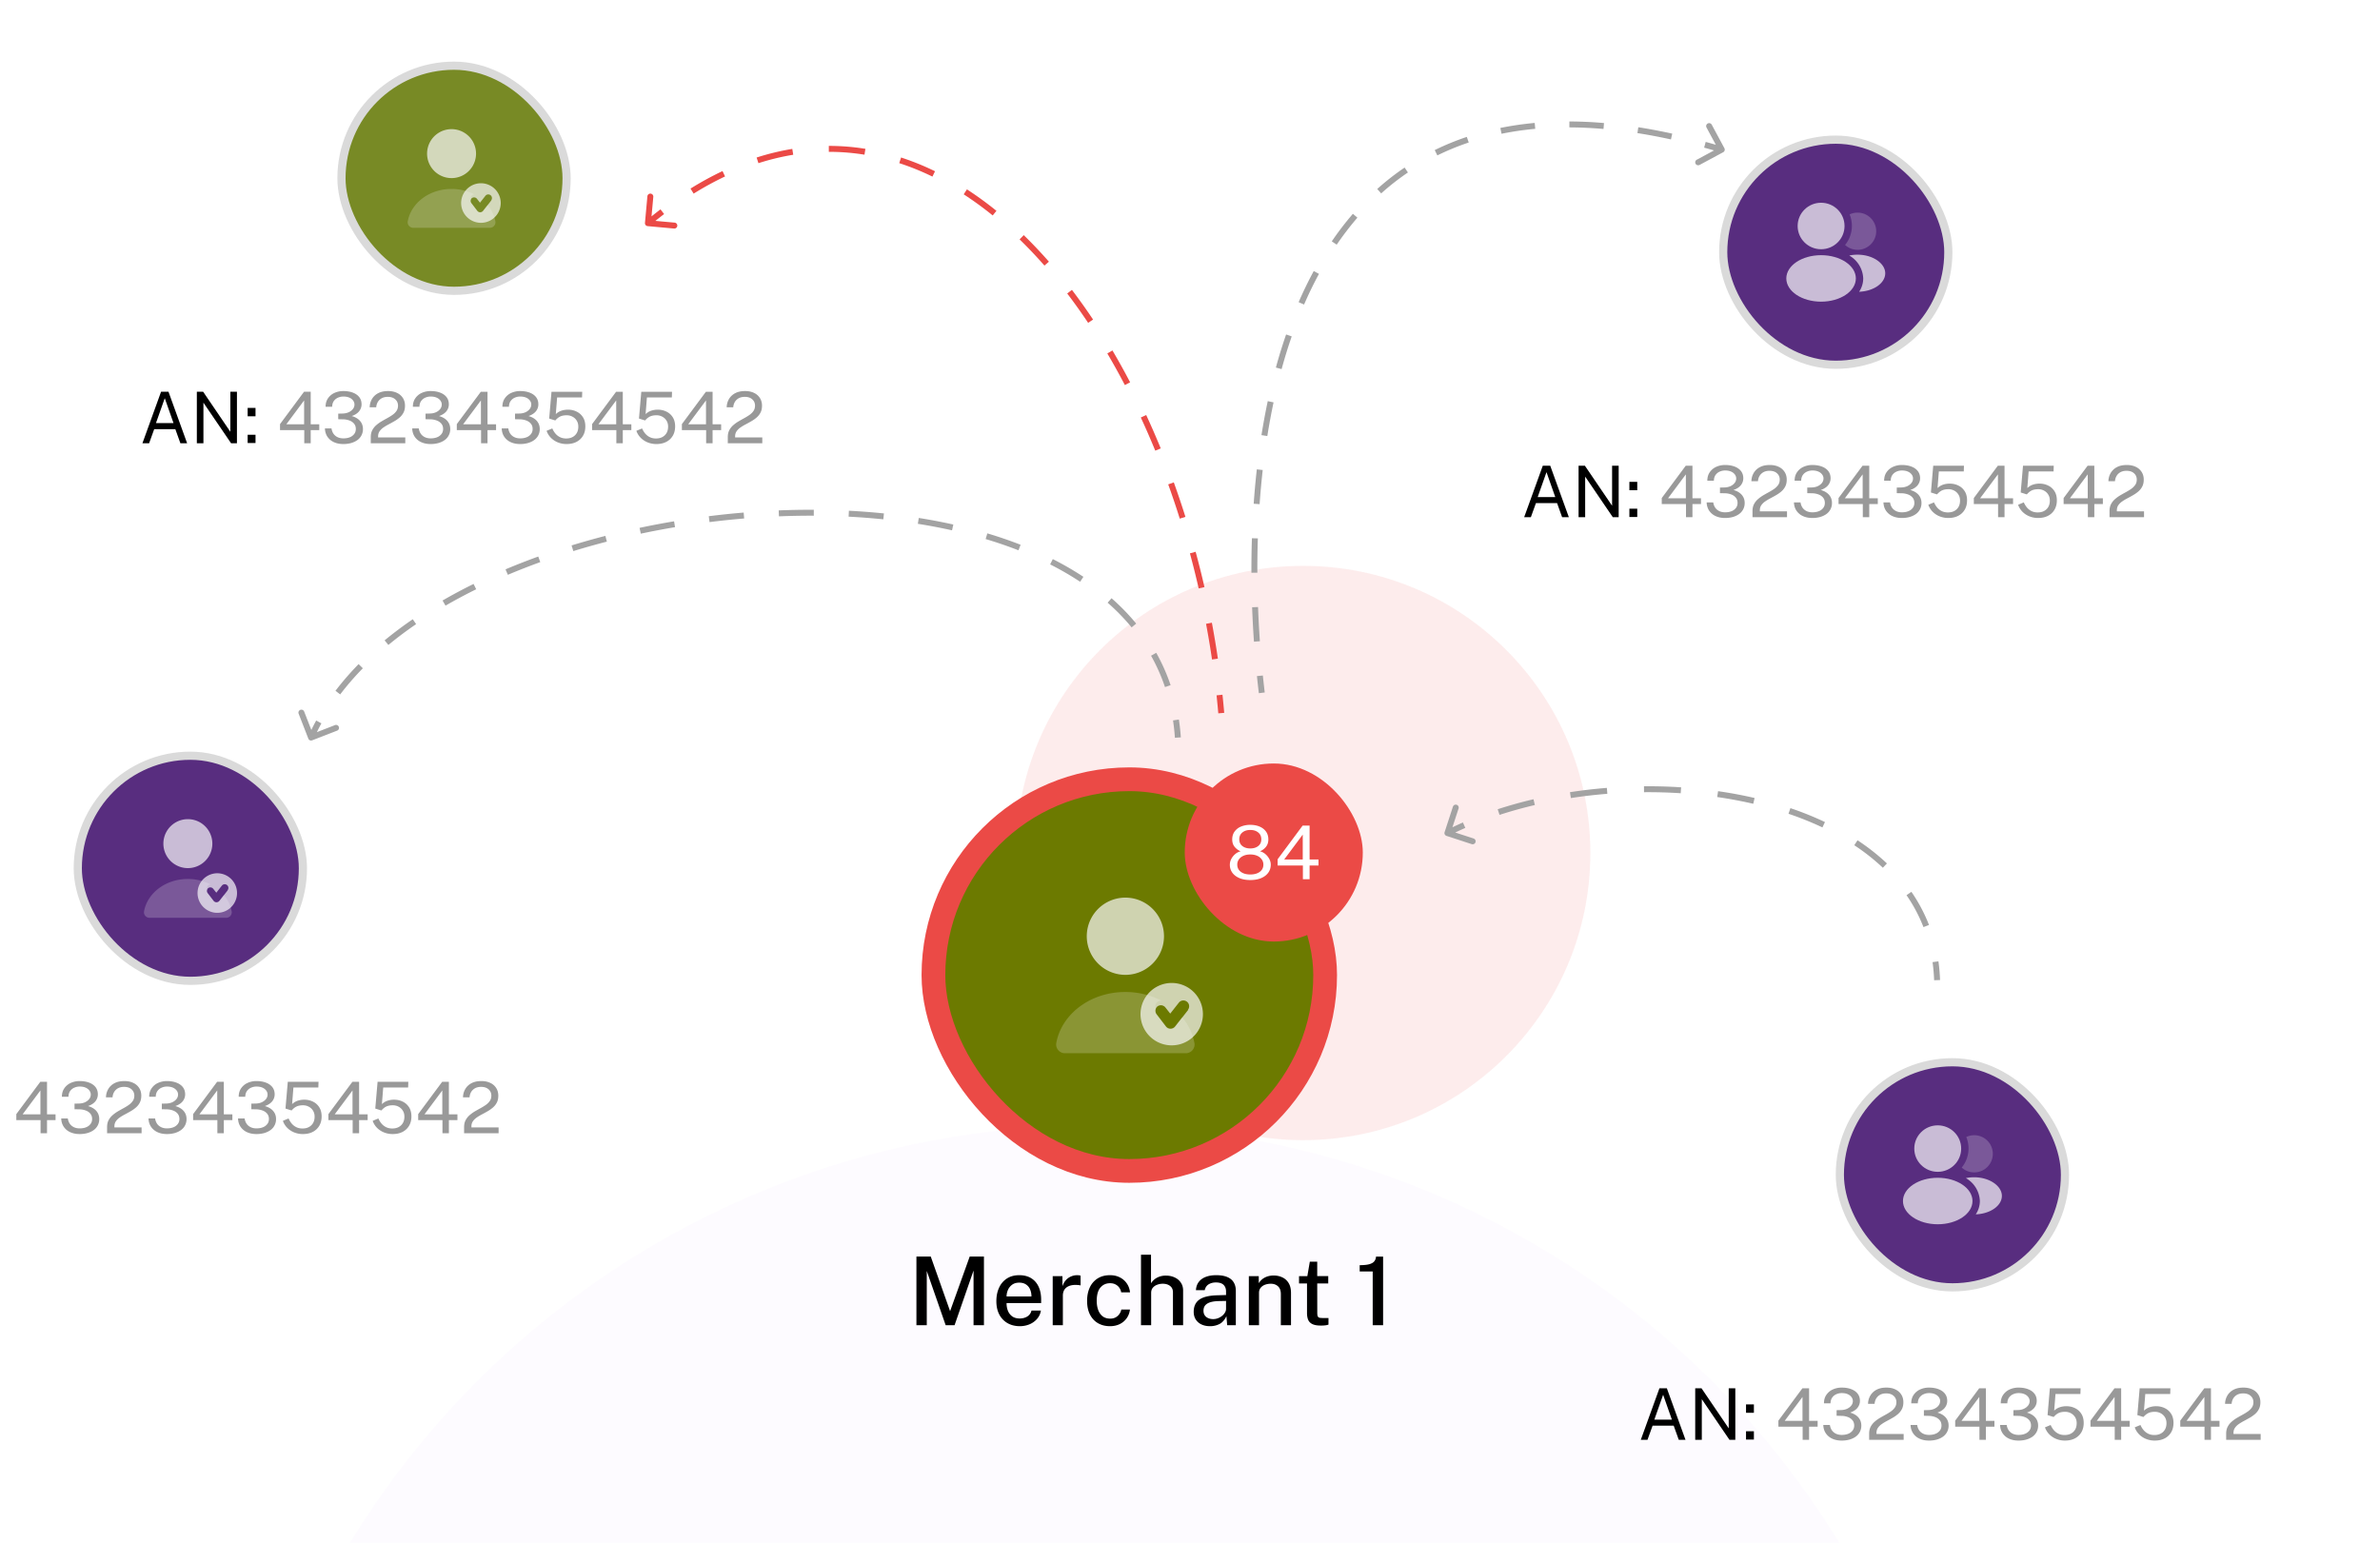 <svg xmlns="http://www.w3.org/2000/svg" width="401" height="260" fill="none" viewBox="0 0 401 260"><g clip-path="url(#clip0_5776_54900)"><g filter="url(#filter0_f_5776_54900)" opacity=".5"><circle cx="219.568" cy="143.74" r="48.388" fill="#EB4A47" fill-opacity=".2"/></g><g filter="url(#filter1_f_5776_54900)" opacity=".5"><circle cx="184.428" cy="336.684" r="147.055" fill="#AE50FF" fill-opacity=".05"/></g><rect width="66" height="66" x="157.271" y="131.312" fill="#6C7A00" rx="33"/><rect width="66" height="66" x="157.271" y="131.312" stroke="#EB4A46" stroke-width="4" rx="33"/><path fill="#FAFAFB" d="M189.612 164.27a6.506 6.506 0 1 0 0-13.012 6.506 6.506 0 0 0 0 13.012ZM197.42 165.637a5.255 5.255 0 0 0-5.151 6.307 5.255 5.255 0 0 0 7.209 3.788 5.26 5.26 0 0 0 3.199-4.904 5.257 5.257 0 0 0-5.257-5.191Zm2.786 4.521-2.221 2.839a1.012 1.012 0 0 1-.34.269 1.012 1.012 0 0 1-.422.099.985.985 0 0 1-.776-.381l-1.59-2.09a.971.971 0 0 1 .171-1.314.97.97 0 0 1 1.314.171l.828 1.051 1.446-1.84a.966.966 0 0 1 1.027-.341.975.975 0 0 1 .511 1.537h.052Z" opacity=".7"/><g opacity=".3"><path fill="#FAFAFB" d="M201.268 175.861a9.447 9.447 0 0 0-2.09-4.442l-1.196 1.524a.99.99 0 0 1-1.194.269.978.978 0 0 1-.343-.282l-1.591-2.024a.95.95 0 0 1-.118-.959.952.952 0 0 1 .109-.937.943.943 0 0 1 .863-.378 13.147 13.147 0 0 0-6.098-1.472c-5.901-.013-10.817 3.746-11.658 8.701a1.492 1.492 0 0 0 .416 1.172 1.48 1.48 0 0 0 1.161.445h20.175a1.483 1.483 0 0 0 1.485-.989c.072-.201.098-.415.079-.628Z" opacity=".7"/></g><rect width="30" height="30" x="199.614" y="128.656" fill="#EB4A46" rx="15"/><path fill="#fff" d="M210.658 148.294c-.692 0-1.296-.106-1.812-.319-.517-.217-.919-.519-1.207-.906a2.25 2.25 0 0 1-.425-1.363c0-.35.088-.685.263-1.006a2.78 2.78 0 0 1 .687-.819c.279-.225.571-.366.875-.425a2.617 2.617 0 0 1-1.025-.762c-.266-.334-.4-.746-.4-1.238 0-.525.134-.971.4-1.337a2.504 2.504 0 0 1 1.088-.838 4.04 4.04 0 0 1 1.556-.287c.579 0 1.098.096 1.556.287.459.192.821.471 1.088.838.266.366.4.812.4 1.337 0 .492-.134.904-.4 1.238a2.507 2.507 0 0 1-1.019.762c.304.059.594.2.869.425.279.225.508.498.687.819.179.321.269.656.269 1.006 0 .521-.144.975-.431 1.363-.284.387-.684.689-1.2.906-.517.213-1.123.319-1.819.319Zm0-.938c.671 0 1.206-.15 1.606-.45.4-.304.6-.706.6-1.206a1.48 1.48 0 0 0-.275-.881 1.772 1.772 0 0 0-.762-.607c-.329-.15-.719-.225-1.169-.225-.446 0-.833.075-1.162.225-.325.146-.58.348-.763.607a1.51 1.51 0 0 0-.269.881c0 .5.198.902.594 1.206.4.3.933.45 1.6.45Zm0-4.387c.55 0 .996-.136 1.338-.407.345-.27.518-.647.518-1.131 0-.487-.173-.871-.518-1.15-.346-.283-.792-.425-1.338-.425s-.992.142-1.337.425c-.346.284-.519.667-.519 1.15 0 .484.173.861.519 1.131.345.271.791.407 1.337.407Zm8.863 5.187v-2.306h-4.257v-1.056l4.213-5.675h1.175v5.712h1.5v1.019h-1.5v2.306h-1.131Zm-3.15-3.325h3.125v-4.194l-3.125 4.194Z"/><path fill="#000" d="M154.406 223.312v-11.568h2.416l3.256 9.2 3.304-9.2h2.4v11.568h-1.752v-9.216l-3.2 9.216h-1.496l-3.184-9.144v9.144h-1.744Zm17.437.161c-.784 0-1.475-.168-2.072-.505a3.567 3.567 0 0 1-1.4-1.456c-.331-.629-.496-1.378-.496-2.248 0-.858.152-1.616.456-2.272a3.593 3.593 0 0 1 1.32-1.552c.576-.373 1.269-.56 2.08-.56.794 0 1.466.171 2.016.512.549.342.965.822 1.248 1.44.282.614.424 1.339.424 2.176v.568h-5.824c-.006.496.074.942.24 1.336.165.39.41.699.736.928.33.224.741.336 1.232.336.496 0 .922-.112 1.28-.336.362-.224.6-.557.712-1h1.584a2.789 2.789 0 0 1-.68 1.44 3.463 3.463 0 0 1-1.288.896 4.233 4.233 0 0 1-1.568.297Zm-2.248-5.009h4.192c0-.432-.075-.824-.224-1.176a1.823 1.823 0 0 0-.688-.84c-.304-.208-.688-.312-1.152-.312-.475 0-.87.115-1.184.344a2.17 2.17 0 0 0-.712.88 2.752 2.752 0 0 0-.232 1.104Zm7.773 4.848v-8.272h1.64v1.696c.139-.405.331-.744.576-1.016.251-.277.541-.485.872-.624.331-.144.68-.216 1.048-.216.112 0 .219.008.32.025.101.01.181.031.24.063v1.648a.857.857 0 0 0-.272-.064l-.28-.024a3.531 3.531 0 0 0-.992.056 2.17 2.17 0 0 0-.776.32c-.213.15-.379.344-.496.584a1.99 1.99 0 0 0-.168.848v4.976h-1.712Zm9.65.161c-.747 0-1.411-.163-1.992-.489-.581-.33-1.037-.813-1.368-1.448-.331-.64-.496-1.416-.496-2.328 0-.858.152-1.613.456-2.264a3.555 3.555 0 0 1 1.328-1.52c.576-.362 1.267-.544 2.072-.544.624 0 1.176.123 1.656.368.48.24.869.576 1.168 1.008.304.432.488.936.552 1.512h-1.488a1.848 1.848 0 0 0-.304-.76 1.747 1.747 0 0 0-.632-.56c-.261-.144-.573-.216-.936-.216-.667 0-1.208.243-1.624.728-.416.486-.624 1.23-.624 2.232 0 .918.195 1.648.584 2.192.389.544.952.816 1.688.816.363 0 .675-.074.936-.224.261-.149.469-.341.624-.576.16-.234.261-.477.304-.728h1.456a3.06 3.06 0 0 1-1.72 2.448c-.48.235-1.027.353-1.64.353Zm5.225-.161v-11.888h1.688v4.824a2.76 2.76 0 0 1 .536-.624c.229-.197.507-.357.832-.48a3.182 3.182 0 0 1 1.152-.192c.539 0 1.024.102 1.456.304.437.198.784.486 1.04.864.261.374.392.819.392 1.336v5.856h-1.712v-5.544c0-.464-.16-.821-.48-1.072-.32-.25-.731-.376-1.232-.376a2.65 2.65 0 0 0-.96.176 1.678 1.678 0 0 0-.728.512c-.181.224-.272.507-.272.848v5.456h-1.712Zm11.626.161c-.534 0-1.008-.096-1.424-.289a2.262 2.262 0 0 1-.968-.832c-.235-.362-.352-.8-.352-1.312 0-.917.322-1.602.968-2.056.65-.453 1.69-.693 3.12-.72l1.36-.04v-.6c0-.474-.142-.848-.424-1.12-.283-.272-.72-.405-1.312-.4-.438 0-.83.102-1.176.304-.347.203-.574.536-.68 1h-1.48c.032-.549.189-1.01.472-1.384.288-.378.682-.664 1.184-.856.501-.192 1.088-.288 1.76-.288.757 0 1.378.104 1.864.312.485.203.845.502 1.08.896.24.395.36.875.36 1.44v5.784h-1.456l-.128-1.52c-.31.635-.702 1.075-1.176 1.32a3.468 3.468 0 0 1-1.592.361Zm.536-1.193c.261 0 .52-.045.776-.136.256-.096.488-.224.696-.384.208-.165.373-.349.496-.552.128-.202.194-.41.2-.624v-1.368l-1.12.024c-.571.006-1.056.064-1.456.176-.395.112-.699.286-.912.52-.208.235-.312.547-.312.936 0 .443.152.79.456 1.04.309.246.701.368 1.176.368Zm6.01 1.032v-8.272h1.672v1.192c.133-.224.312-.434.536-.632.229-.197.509-.357.84-.48a3.39 3.39 0 0 1 1.16-.184c.517 0 .995.104 1.432.312.443.203.797.523 1.064.96.267.432.4.992.4 1.68v5.424h-1.712v-5.24c0-.592-.16-1.032-.48-1.32-.315-.288-.723-.432-1.224-.432-.336 0-.656.056-.96.168a1.675 1.675 0 0 0-.736.512c-.187.224-.28.507-.28.848v5.464h-1.712Zm12.129.057c-.613 0-1.088-.083-1.424-.249-.336-.165-.571-.402-.704-.712-.133-.314-.2-.693-.2-1.136v-5h-1.344v-1.232h1.4l.416-2.432h1.248v2.424h1.856v1.24h-1.856l.008 4.936c0 .272.027.472.08.6a.434.434 0 0 0 .288.24c.139.032.325.048.56.048h.96v1.112a2.14 2.14 0 0 1-.472.113c-.208.032-.48.048-.816.048Zm8.74-.057v-9.056h-2.192v-1.064c.683 0 1.219-.053 1.608-.16.395-.112.678-.274.848-.488.176-.218.275-.485.296-.8h1.192v11.568h-1.752Z"/><rect width="37.931" height="37.931" x="290.339" y="23.533" fill="#582D7F" rx="18.965"/><rect width="37.931" height="37.931" x="290.339" y="23.533" stroke="#DADADA" stroke-width="1.379" rx="18.965"/><path fill="#FAFAFB" d="M306.83 41.997c2.181 0 3.95-1.753 3.95-3.916 0-2.163-1.769-3.917-3.95-3.917-2.182 0-3.95 1.754-3.95 3.917s1.768 3.916 3.95 3.916ZM306.83 50.833c3.235 0 5.858-1.753 5.858-3.916 0-2.163-2.623-3.917-5.858-3.917-3.236 0-5.859 1.754-5.859 3.917s2.623 3.916 5.859 3.916Z" opacity=".7"/><g opacity=".3"><path fill="#FAFAFB" d="M312.963 35.828c-.458 0-.911.103-1.325.3a5.077 5.077 0 0 1-.767 5.15 3.131 3.131 0 0 0 4.173.042 3.126 3.126 0 0 0 .514-4.14 3.136 3.136 0 0 0-2.595-1.352Z" opacity=".7"/></g><path fill="#FAFAFB" d="M312.963 42.914a6.84 6.84 0 0 0-1.391.142 4.655 4.655 0 0 1 2.358 3.858 4.064 4.064 0 0 1-.692 2.25c2.45-.092 4.4-1.45 4.4-3.117 0-1.666-2.091-3.133-4.675-3.133Z" opacity=".7"/><path fill="#000" d="m256.803 87.152 3.138-8.676h1.254l3.138 8.676h-1.134l-.852-2.376h-3.558l-.858 2.376h-1.128Zm2.28-3.396h2.958l-1.476-4.194-1.482 4.194Zm6.887 3.396v-8.676h1.062l4.584 6.744v-6.744h1.11v8.676h-.99l-4.656-6.84v6.84h-1.11Zm8.561-4.548v-1.41h1.326v1.41h-1.326Zm0 4.512v-1.398h1.326v1.398h-1.326Z"/><path fill="#000" fill-opacity=".4" d="M284.07 87.152v-2.214h-4.086v-1.014l4.044-5.448h1.128v5.484h1.44v.978h-1.44v2.214h-1.086Zm-3.024-3.192h3v-4.026l-3 4.026Zm9.569 3.324c-.596-.004-1.122-.114-1.578-.33a2.607 2.607 0 0 1-1.068-.906c-.26-.392-.4-.856-.42-1.392h1.11c.084.54.304.954.66 1.242.356.288.802.432 1.338.432.424 0 .794-.066 1.11-.198a1.72 1.72 0 0 0 .732-.558c.172-.236.258-.512.258-.828 0-.348-.096-.642-.288-.882a1.774 1.774 0 0 0-.786-.546 3.15 3.15 0 0 0-1.11-.198l-.78-.018v-.942l.744-.018c.38-.008.72-.08 1.02-.216.3-.14.536-.322.708-.546a1.2 1.2 0 0 0 .264-.75c0-.24-.074-.462-.222-.666a1.518 1.518 0 0 0-.642-.498c-.276-.124-.612-.186-1.008-.186-.312 0-.61.062-.894.186a1.65 1.65 0 0 0-.702.558c-.184.252-.282.578-.294.978h-1.104c0-.56.136-1.036.408-1.428a2.616 2.616 0 0 1 1.086-.906 3.586 3.586 0 0 1 1.506-.312c.6 0 1.13.088 1.59.264.46.172.82.424 1.08.756.26.332.39.738.39 1.218 0 .428-.136.816-.408 1.164-.272.344-.688.614-1.248.81.38.104.712.256.996.456.284.2.504.446.66.738.156.288.234.62.234.996a2.24 2.24 0 0 1-.948 1.866c-.3.216-.654.382-1.062.498a4.864 4.864 0 0 1-1.332.162Zm4.66-.132V86.12c0-.444.082-.828.246-1.152.168-.324.388-.606.66-.846.276-.244.576-.462.9-.654.328-.192.654-.376.978-.552.328-.18.628-.366.9-.558.272-.196.49-.416.654-.66.168-.248.252-.54.252-.876 0-.44-.156-.798-.468-1.074-.308-.276-.726-.414-1.254-.414-.568 0-1.024.16-1.368.48-.344.32-.538.746-.582 1.278h-1.104c.012-.5.136-.956.372-1.368a2.572 2.572 0 0 1 1.038-.996c.456-.248 1.018-.372 1.686-.372.58 0 1.084.104 1.512.312a2.3 2.3 0 0 1 .99.864c.236.368.354.798.354 1.29 0 .448-.082.832-.246 1.152-.164.32-.382.598-.654.834-.268.232-.562.44-.882.624-.32.184-.642.362-.966.534-.324.168-.62.346-.888.534a2.455 2.455 0 0 0-.648.636c-.164.24-.246.526-.246.858v.174h4.578v.984h-5.814Zm10.047.132c-.596-.004-1.122-.114-1.578-.33a2.607 2.607 0 0 1-1.068-.906c-.26-.392-.4-.856-.42-1.392h1.11c.084.54.304.954.66 1.242.356.288.802.432 1.338.432.424 0 .794-.066 1.11-.198a1.72 1.72 0 0 0 .732-.558c.172-.236.258-.512.258-.828 0-.348-.096-.642-.288-.882a1.774 1.774 0 0 0-.786-.546 3.15 3.15 0 0 0-1.11-.198l-.78-.018v-.942l.744-.018c.38-.008.72-.08 1.02-.216.3-.14.536-.322.708-.546a1.2 1.2 0 0 0 .264-.75c0-.24-.074-.462-.222-.666a1.518 1.518 0 0 0-.642-.498c-.276-.124-.612-.186-1.008-.186-.312 0-.61.062-.894.186a1.65 1.65 0 0 0-.702.558c-.184.252-.282.578-.294.978h-1.104c0-.56.136-1.036.408-1.428a2.616 2.616 0 0 1 1.086-.906 3.586 3.586 0 0 1 1.506-.312c.6 0 1.13.088 1.59.264.46.172.82.424 1.08.756.26.332.39.738.39 1.218 0 .428-.136.816-.408 1.164-.272.344-.688.614-1.248.81.38.104.712.256.996.456.284.2.504.446.66.738.156.288.234.62.234.996a2.24 2.24 0 0 1-.948 1.866c-.3.216-.654.382-1.062.498a4.864 4.864 0 0 1-1.332.162Zm8.537-.132v-2.214h-4.086v-1.014l4.044-5.448h1.128v5.484h1.44v.978h-1.44v2.214h-1.086Zm-3.024-3.192h3v-4.026l-3 4.026Zm9.569 3.324c-.596-.004-1.122-.114-1.578-.33a2.607 2.607 0 0 1-1.068-.906c-.26-.392-.4-.856-.42-1.392h1.11c.084.54.304.954.66 1.242.356.288.802.432 1.338.432.424 0 .794-.066 1.11-.198a1.72 1.72 0 0 0 .732-.558c.172-.236.258-.512.258-.828 0-.348-.096-.642-.288-.882a1.774 1.774 0 0 0-.786-.546 3.15 3.15 0 0 0-1.11-.198l-.78-.018v-.942l.744-.018c.38-.008.72-.08 1.02-.216.3-.14.536-.322.708-.546a1.2 1.2 0 0 0 .264-.75c0-.24-.074-.462-.222-.666a1.518 1.518 0 0 0-.642-.498c-.276-.124-.612-.186-1.008-.186-.312 0-.61.062-.894.186a1.65 1.65 0 0 0-.702.558c-.184.252-.282.578-.294.978h-1.104c0-.56.136-1.036.408-1.428a2.616 2.616 0 0 1 1.086-.906 3.586 3.586 0 0 1 1.506-.312c.6 0 1.13.088 1.59.264.46.172.82.424 1.08.756.26.332.39.738.39 1.218 0 .428-.136.816-.408 1.164-.272.344-.688.614-1.248.81.38.104.712.256.996.456.284.2.504.446.66.738.156.288.234.62.234.996a2.24 2.24 0 0 1-.948 1.866c-.3.216-.654.382-1.062.498a4.864 4.864 0 0 1-1.332.162Zm7.87 0a3.866 3.866 0 0 1-1.488-.282 3.47 3.47 0 0 1-1.176-.786 3.14 3.14 0 0 1-.714-1.158l.96-.402c.144.328.324.62.54.876.22.256.48.456.78.6.3.144.64.216 1.02.216.616 0 1.11-.178 1.482-.534.376-.36.564-.848.564-1.464 0-.384-.088-.718-.264-1.002a1.832 1.832 0 0 0-.714-.672 2.036 2.036 0 0 0-.984-.24c-.236 0-.456.022-.66.066a1.88 1.88 0 0 0-.606.24c-.2.12-.41.302-.63.546a.138.138 0 0 1-.054.018.897.897 0 0 1-.06-.024l-.936-.294.39-4.512h5.178l-.03.96h-4.2l-.222 2.802c.288-.268.602-.458.942-.57a3.471 3.471 0 0 1 1.116-.174c.524 0 1.006.108 1.446.324.444.212.8.528 1.068.948.268.416.402.932.402 1.548 0 .6-.13 1.122-.39 1.566-.26.444-.626.79-1.098 1.038-.472.244-1.026.366-1.662.366Zm8.378-.132v-2.214h-4.086v-1.014l4.044-5.448h1.128v5.484h1.44v.978h-1.44v2.214h-1.086Zm-3.024-3.192h3v-4.026l-3 4.026Zm9.775 3.324a3.866 3.866 0 0 1-1.488-.282 3.47 3.47 0 0 1-1.176-.786 3.14 3.14 0 0 1-.714-1.158l.96-.402c.144.328.324.62.54.876.22.256.48.456.78.6.3.144.64.216 1.02.216.616 0 1.11-.178 1.482-.534.376-.36.564-.848.564-1.464 0-.384-.088-.718-.264-1.002a1.832 1.832 0 0 0-.714-.672 2.036 2.036 0 0 0-.984-.24c-.236 0-.456.022-.66.066a1.88 1.88 0 0 0-.606.24c-.2.12-.41.302-.63.546a.138.138 0 0 1-.054.018.897.897 0 0 1-.06-.024l-.936-.294.39-4.512h5.178l-.03.96h-4.2l-.222 2.802c.288-.268.602-.458.942-.57a3.471 3.471 0 0 1 1.116-.174c.524 0 1.006.108 1.446.324.444.212.8.528 1.068.948.268.416.402.932.402 1.548 0 .6-.13 1.122-.39 1.566-.26.444-.626.79-1.098 1.038-.472.244-1.026.366-1.662.366Zm8.378-.132v-2.214h-4.086v-1.014l4.044-5.448h1.128v5.484h1.44v.978h-1.44v2.214h-1.086Zm-3.024-3.192h3v-4.026l-3 4.026Zm6.671 3.192V86.12c0-.444.082-.828.246-1.152.168-.324.388-.606.66-.846.276-.244.576-.462.9-.654.328-.192.654-.376.978-.552.328-.18.628-.366.9-.558.272-.196.49-.416.654-.66.168-.248.252-.54.252-.876 0-.44-.156-.798-.468-1.074-.308-.276-.726-.414-1.254-.414-.568 0-1.024.16-1.368.48-.344.32-.538.746-.582 1.278h-1.104c.012-.5.136-.956.372-1.368a2.572 2.572 0 0 1 1.038-.996c.456-.248 1.018-.372 1.686-.372.58 0 1.084.104 1.512.312a2.3 2.3 0 0 1 .99.864c.236.368.354.798.354 1.29 0 .448-.082.832-.246 1.152-.164.32-.382.598-.654.834-.268.232-.562.44-.882.624-.32.184-.642.362-.966.534-.324.168-.62.346-.888.534a2.455 2.455 0 0 0-.648.636c-.164.24-.246.526-.246.858v.174h4.578v.984h-5.814Z"/><rect width="37.931" height="37.931" x="309.991" y="178.998" fill="#582D7F" rx="18.965"/><rect width="37.931" height="37.931" x="309.991" y="178.998" stroke="#DADADA" stroke-width="1.379" rx="18.965"/><path fill="#FAFAFB" d="M326.482 197.462c2.182 0 3.95-1.753 3.95-3.916 0-2.164-1.768-3.917-3.95-3.917-2.182 0-3.95 1.753-3.95 3.917 0 2.163 1.768 3.916 3.95 3.916ZM326.482 206.298c3.236 0 5.858-1.753 5.858-3.916 0-2.164-2.622-3.917-5.858-3.917-3.235 0-5.858 1.753-5.858 3.917 0 2.163 2.623 3.916 5.858 3.916Z" opacity=".7"/><g opacity=".3"><path fill="#FAFAFB" d="M332.615 191.293a3.1 3.1 0 0 0-1.325.3 5.069 5.069 0 0 1-.766 5.15 3.124 3.124 0 0 0 2.832.732 3.136 3.136 0 0 0 2.388-3.422 3.124 3.124 0 0 0-1.664-2.406 3.137 3.137 0 0 0-1.465-.354Z" opacity=".7"/></g><path fill="#FAFAFB" d="M332.616 198.379a6.85 6.85 0 0 0-1.392.142c.688.39 1.266.948 1.679 1.623.412.675.646 1.444.679 2.235a4.064 4.064 0 0 1-.691 2.25c2.45-.092 4.4-1.45 4.4-3.117 0-1.666-2.092-3.133-4.675-3.133Z" opacity=".7"/><path fill="#000" d="m276.455 242.617 3.138-8.676h1.254l3.138 8.676h-1.134l-.852-2.376h-3.558l-.858 2.376h-1.128Zm2.28-3.396h2.958l-1.476-4.194-1.482 4.194Zm6.888 3.396v-8.676h1.062l4.584 6.744v-6.744h1.11v8.676h-.99l-4.656-6.84v6.84h-1.11Zm8.56-4.548v-1.41h1.326v1.41h-1.326Zm0 4.512v-1.398h1.326v1.398h-1.326Z"/><path fill="#000" fill-opacity=".4" d="M303.722 242.617v-2.214h-4.086v-1.014l4.044-5.448h1.128v5.484h1.44v.978h-1.44v2.214h-1.086Zm-3.024-3.192h3v-4.026l-3 4.026Zm9.569 3.324c-.596-.004-1.122-.114-1.578-.33a2.607 2.607 0 0 1-1.068-.906c-.26-.392-.4-.856-.42-1.392h1.11c.084.54.304.954.66 1.242.356.288.802.432 1.338.432.424 0 .794-.066 1.11-.198a1.72 1.72 0 0 0 .732-.558c.172-.236.258-.512.258-.828 0-.348-.096-.642-.288-.882a1.774 1.774 0 0 0-.786-.546 3.15 3.15 0 0 0-1.11-.198l-.78-.018v-.942l.744-.018c.38-.008.72-.08 1.02-.216.3-.14.536-.322.708-.546a1.2 1.2 0 0 0 .264-.75c0-.24-.074-.462-.222-.666a1.518 1.518 0 0 0-.642-.498c-.276-.124-.612-.186-1.008-.186-.312 0-.61.062-.894.186a1.65 1.65 0 0 0-.702.558c-.184.252-.282.578-.294.978h-1.104c0-.56.136-1.036.408-1.428a2.616 2.616 0 0 1 1.086-.906 3.586 3.586 0 0 1 1.506-.312c.6 0 1.13.088 1.59.264.46.172.82.424 1.08.756.26.332.39.738.39 1.218 0 .428-.136.816-.408 1.164-.272.344-.688.614-1.248.81.38.104.712.256.996.456.284.2.504.446.66.738.156.288.234.62.234.996a2.24 2.24 0 0 1-.948 1.866c-.3.216-.654.382-1.062.498a4.864 4.864 0 0 1-1.332.162Zm4.661-.132v-1.032c0-.444.082-.828.246-1.152.168-.324.388-.606.66-.846.276-.244.576-.462.9-.654.328-.192.654-.376.978-.552.328-.18.628-.366.9-.558.272-.196.49-.416.654-.66.168-.248.252-.54.252-.876 0-.44-.156-.798-.468-1.074-.308-.276-.726-.414-1.254-.414-.568 0-1.024.16-1.368.48-.344.32-.538.746-.582 1.278h-1.104c.012-.5.136-.956.372-1.368a2.572 2.572 0 0 1 1.038-.996c.456-.248 1.018-.372 1.686-.372.58 0 1.084.104 1.512.312a2.3 2.3 0 0 1 .99.864c.236.368.354.798.354 1.29 0 .448-.082.832-.246 1.152-.164.32-.382.598-.654.834-.268.232-.562.44-.882.624-.32.184-.642.362-.966.534-.324.168-.62.346-.888.534a2.455 2.455 0 0 0-.648.636c-.164.24-.246.526-.246.858v.174h4.578v.984h-5.814Zm10.046.132c-.596-.004-1.122-.114-1.578-.33a2.607 2.607 0 0 1-1.068-.906c-.26-.392-.4-.856-.42-1.392h1.11c.084.54.304.954.66 1.242.356.288.802.432 1.338.432.424 0 .794-.066 1.11-.198a1.72 1.72 0 0 0 .732-.558c.172-.236.258-.512.258-.828 0-.348-.096-.642-.288-.882a1.774 1.774 0 0 0-.786-.546 3.15 3.15 0 0 0-1.11-.198l-.78-.018v-.942l.744-.018c.38-.008.72-.08 1.02-.216.3-.14.536-.322.708-.546a1.2 1.2 0 0 0 .264-.75c0-.24-.074-.462-.222-.666a1.518 1.518 0 0 0-.642-.498c-.276-.124-.612-.186-1.008-.186-.312 0-.61.062-.894.186a1.65 1.65 0 0 0-.702.558c-.184.252-.282.578-.294.978h-1.104c0-.56.136-1.036.408-1.428a2.616 2.616 0 0 1 1.086-.906 3.586 3.586 0 0 1 1.506-.312c.6 0 1.13.088 1.59.264.46.172.82.424 1.08.756.26.332.39.738.39 1.218 0 .428-.136.816-.408 1.164-.272.344-.688.614-1.248.81.38.104.712.256.996.456.284.2.504.446.66.738.156.288.234.62.234.996a2.24 2.24 0 0 1-.948 1.866c-.3.216-.654.382-1.062.498a4.864 4.864 0 0 1-1.332.162Zm8.537-.132v-2.214h-4.086v-1.014l4.044-5.448h1.128v5.484h1.44v.978h-1.44v2.214h-1.086Zm-3.024-3.192h3v-4.026l-3 4.026Zm9.569 3.324c-.596-.004-1.122-.114-1.578-.33a2.607 2.607 0 0 1-1.068-.906c-.26-.392-.4-.856-.42-1.392h1.11c.084.54.304.954.66 1.242.356.288.802.432 1.338.432.424 0 .794-.066 1.11-.198a1.72 1.72 0 0 0 .732-.558c.172-.236.258-.512.258-.828 0-.348-.096-.642-.288-.882a1.774 1.774 0 0 0-.786-.546 3.15 3.15 0 0 0-1.11-.198l-.78-.018v-.942l.744-.018c.38-.008.72-.08 1.02-.216.3-.14.536-.322.708-.546a1.2 1.2 0 0 0 .264-.75c0-.24-.074-.462-.222-.666a1.518 1.518 0 0 0-.642-.498c-.276-.124-.612-.186-1.008-.186-.312 0-.61.062-.894.186a1.65 1.65 0 0 0-.702.558c-.184.252-.282.578-.294.978h-1.104c0-.56.136-1.036.408-1.428a2.616 2.616 0 0 1 1.086-.906 3.586 3.586 0 0 1 1.506-.312c.6 0 1.13.088 1.59.264.46.172.82.424 1.08.756.26.332.39.738.39 1.218 0 .428-.136.816-.408 1.164-.272.344-.688.614-1.248.81.38.104.712.256.996.456.284.2.504.446.66.738.156.288.234.62.234.996a2.24 2.24 0 0 1-.948 1.866c-.3.216-.654.382-1.062.498a4.864 4.864 0 0 1-1.332.162Zm7.871 0a3.866 3.866 0 0 1-1.488-.282 3.47 3.47 0 0 1-1.176-.786 3.14 3.14 0 0 1-.714-1.158l.96-.402c.144.328.324.62.54.876.22.256.48.456.78.6.3.144.64.216 1.02.216.616 0 1.11-.178 1.482-.534.376-.36.564-.848.564-1.464 0-.384-.088-.718-.264-1.002a1.832 1.832 0 0 0-.714-.672 2.036 2.036 0 0 0-.984-.24c-.236 0-.456.022-.66.066a1.88 1.88 0 0 0-.606.24c-.2.12-.41.302-.63.546a.138.138 0 0 1-.054.018.897.897 0 0 1-.06-.024l-.936-.294.39-4.512h5.178l-.03.96h-4.2l-.222 2.802c.288-.268.602-.458.942-.57a3.471 3.471 0 0 1 1.116-.174c.524 0 1.006.108 1.446.324.444.212.8.528 1.068.948.268.416.402.932.402 1.548 0 .6-.13 1.122-.39 1.566-.26.444-.626.79-1.098 1.038-.472.244-1.026.366-1.662.366Zm8.377-.132v-2.214h-4.086v-1.014l4.044-5.448h1.128v5.484h1.44v.978h-1.44v2.214h-1.086Zm-3.024-3.192h3v-4.026l-3 4.026Zm9.776 3.324a3.866 3.866 0 0 1-1.488-.282 3.47 3.47 0 0 1-1.176-.786 3.14 3.14 0 0 1-.714-1.158l.96-.402c.144.328.324.62.54.876.22.256.48.456.78.6.3.144.64.216 1.02.216.616 0 1.11-.178 1.482-.534.376-.36.564-.848.564-1.464 0-.384-.088-.718-.264-1.002a1.832 1.832 0 0 0-.714-.672 2.036 2.036 0 0 0-.984-.24c-.236 0-.456.022-.66.066a1.88 1.88 0 0 0-.606.24c-.2.12-.41.302-.63.546a.138.138 0 0 1-.054.018.897.897 0 0 1-.06-.024l-.936-.294.39-4.512h5.178l-.03.96h-4.2l-.222 2.802c.288-.268.602-.458.942-.57a3.471 3.471 0 0 1 1.116-.174c.524 0 1.006.108 1.446.324.444.212.8.528 1.068.948.268.416.402.932.402 1.548 0 .6-.13 1.122-.39 1.566-.26.444-.626.79-1.098 1.038-.472.244-1.026.366-1.662.366Zm8.377-.132v-2.214h-4.086v-1.014l4.044-5.448h1.128v5.484h1.44v.978h-1.44v2.214h-1.086Zm-3.024-3.192h3v-4.026l-3 4.026Zm6.671 3.192v-1.032c0-.444.082-.828.246-1.152.168-.324.388-.606.66-.846.276-.244.576-.462.9-.654.328-.192.654-.376.978-.552.328-.18.628-.366.9-.558.272-.196.49-.416.654-.66.168-.248.252-.54.252-.876 0-.44-.156-.798-.468-1.074-.308-.276-.726-.414-1.254-.414-.568 0-1.024.16-1.368.48-.344.32-.538.746-.582 1.278h-1.104c.012-.5.136-.956.372-1.368a2.572 2.572 0 0 1 1.038-.996c.456-.248 1.018-.372 1.686-.372.58 0 1.084.104 1.512.312a2.3 2.3 0 0 1 .99.864c.236.368.354.798.354 1.29 0 .448-.082.832-.246 1.152-.164.32-.382.598-.654.834-.268.232-.562.44-.882.624-.32.184-.642.362-.966.534-.324.168-.62.346-.888.534a2.455 2.455 0 0 0-.648.636c-.164.24-.246.526-.246.858v.174h4.578v.984h-5.814Z"/><rect width="37.931" height="37.931" x="13.105" y="127.346" fill="#582D7F" rx="18.965"/><rect width="37.931" height="37.931" x="13.105" y="127.346" stroke="#DADADA" stroke-width="1.379" rx="18.965"/><path fill="#FAFAFB" d="M31.653 146.285a4.125 4.125 0 1 0 0-8.25 4.125 4.125 0 0 0 0 8.25ZM36.603 147.152a3.335 3.335 0 0 0-.624 6.608 3.33 3.33 0 0 0 3.416-1.453 3.331 3.331 0 0 0-.45-4.193 3.335 3.335 0 0 0-2.342-.962Zm1.767 2.867-1.409 1.8a.627.627 0 0 1-.757.17.622.622 0 0 1-.218-.178l-1.008-1.325a.618.618 0 0 1 .108-.834.615.615 0 0 1 .834.109l.525.666.916-1.166a.618.618 0 1 1 .975.758h.034Z" opacity=".7"/><g opacity=".3"><path fill="#FAFAFB" d="M39.043 153.634a5.995 5.995 0 0 0-1.325-2.817l-.758.967a.627.627 0 0 1-.758.17.621.621 0 0 1-.217-.178l-1.009-1.284a.6.6 0 0 1-.075-.608.6.6 0 0 1 .617-.833 8.337 8.337 0 0 0-3.867-.934c-3.741-.008-6.858 2.375-7.391 5.517a.941.941 0 0 0 1 1.025H38.05a.941.941 0 0 0 .992-1.025Z" opacity=".7"/></g><path fill="#000" d="m-20.432 190.965 3.138-8.676h1.254l3.138 8.676h-1.134l-.852-2.376h-3.558l-.858 2.376h-1.128Zm2.28-3.396h2.958l-1.476-4.194-1.482 4.194Zm6.888 3.396v-8.676h1.062l4.584 6.744v-6.744h1.11v8.676h-.99l-4.656-6.84v6.84h-1.11Zm8.56-4.548v-1.41h1.327v1.41h-1.326Zm0 4.512v-1.398h1.327v1.398h-1.326Z"/><path fill="#000" fill-opacity=".4" d="M6.835 190.965v-2.214H2.75v-1.014l4.044-5.448h1.128v5.484h1.44v.978h-1.44v2.214H6.835Zm-3.024-3.192h3v-4.026l-3 4.026Zm9.57 3.324c-.597-.004-1.123-.114-1.579-.33a2.607 2.607 0 0 1-1.068-.906c-.26-.392-.4-.856-.42-1.392h1.11c.084.54.304.954.66 1.242.356.288.802.432 1.338.432.424 0 .794-.066 1.11-.198a1.72 1.72 0 0 0 .732-.558c.172-.236.258-.512.258-.828 0-.348-.096-.642-.288-.882a1.774 1.774 0 0 0-.786-.546 3.15 3.15 0 0 0-1.11-.198l-.78-.018v-.942l.744-.018c.38-.008.72-.08 1.02-.216.3-.14.536-.322.708-.546a1.2 1.2 0 0 0 .264-.75c0-.24-.074-.462-.222-.666a1.518 1.518 0 0 0-.642-.498c-.276-.124-.612-.186-1.008-.186-.312 0-.61.062-.894.186a1.65 1.65 0 0 0-.702.558c-.184.252-.282.578-.294.978h-1.104c0-.56.136-1.036.408-1.428a2.616 2.616 0 0 1 1.086-.906 3.586 3.586 0 0 1 1.506-.312c.6 0 1.13.088 1.59.264.46.172.82.424 1.08.756.26.332.39.738.39 1.218 0 .428-.136.816-.408 1.164-.272.344-.688.614-1.248.81.38.104.712.256.996.456.284.2.504.446.66.738.156.288.234.62.234.996a2.24 2.24 0 0 1-.948 1.866c-.3.216-.654.382-1.062.498a4.864 4.864 0 0 1-1.332.162Zm4.66-.132v-1.032c0-.444.082-.828.246-1.152.168-.324.388-.606.66-.846.276-.244.576-.462.9-.654.328-.192.654-.376.978-.552.328-.18.628-.366.9-.558.272-.196.49-.416.654-.66.168-.248.252-.54.252-.876 0-.44-.156-.798-.468-1.074-.308-.276-.726-.414-1.254-.414-.568 0-1.024.16-1.368.48-.344.32-.538.746-.582 1.278h-1.104c.012-.5.136-.956.372-1.368a2.572 2.572 0 0 1 1.038-.996c.456-.248 1.018-.372 1.686-.372.58 0 1.084.104 1.512.312a2.3 2.3 0 0 1 .99.864c.236.368.354.798.354 1.29 0 .448-.082.832-.246 1.152-.164.32-.382.598-.654.834-.268.232-.562.44-.882.624-.32.184-.642.362-.966.534-.324.168-.62.346-.888.534a2.455 2.455 0 0 0-.648.636c-.164.24-.246.526-.246.858v.174h4.578v.984H18.04Zm10.046.132c-.596-.004-1.122-.114-1.578-.33a2.607 2.607 0 0 1-1.068-.906c-.26-.392-.4-.856-.42-1.392h1.11c.084.54.304.954.66 1.242.356.288.802.432 1.338.432.424 0 .794-.066 1.11-.198a1.72 1.72 0 0 0 .732-.558c.172-.236.258-.512.258-.828 0-.348-.096-.642-.288-.882a1.774 1.774 0 0 0-.786-.546 3.15 3.15 0 0 0-1.11-.198l-.78-.018v-.942l.744-.018c.38-.008.72-.08 1.02-.216.3-.14.536-.322.708-.546a1.2 1.2 0 0 0 .264-.75c0-.24-.074-.462-.222-.666a1.518 1.518 0 0 0-.642-.498c-.276-.124-.612-.186-1.008-.186-.312 0-.61.062-.894.186a1.65 1.65 0 0 0-.702.558c-.184.252-.282.578-.294.978h-1.104c0-.56.136-1.036.408-1.428a2.616 2.616 0 0 1 1.086-.906 3.586 3.586 0 0 1 1.506-.312c.6 0 1.13.088 1.59.264.46.172.82.424 1.08.756.26.332.39.738.39 1.218 0 .428-.136.816-.408 1.164-.272.344-.688.614-1.248.81.38.104.712.256.996.456.284.2.504.446.66.738.156.288.234.62.234.996a2.24 2.24 0 0 1-.948 1.866c-.3.216-.654.382-1.062.498a4.864 4.864 0 0 1-1.332.162Zm8.537-.132v-2.214h-4.086v-1.014l4.045-5.448h1.128v5.484h1.44v.978h-1.44v2.214h-1.087Zm-3.024-3.192h3v-4.026l-3 4.026Zm9.57 3.324c-.597-.004-1.123-.114-1.579-.33a2.607 2.607 0 0 1-1.068-.906c-.26-.392-.4-.856-.42-1.392h1.11c.084.54.304.954.66 1.242.356.288.802.432 1.338.432.424 0 .794-.066 1.11-.198a1.72 1.72 0 0 0 .732-.558c.172-.236.258-.512.258-.828 0-.348-.096-.642-.288-.882a1.774 1.774 0 0 0-.786-.546 3.15 3.15 0 0 0-1.11-.198l-.78-.018v-.942l.744-.018c.38-.008.72-.08 1.02-.216.3-.14.536-.322.708-.546a1.2 1.2 0 0 0 .264-.75c0-.24-.074-.462-.222-.666a1.518 1.518 0 0 0-.642-.498c-.276-.124-.612-.186-1.008-.186-.312 0-.61.062-.894.186a1.65 1.65 0 0 0-.702.558c-.184.252-.282.578-.294.978h-1.104c0-.56.136-1.036.408-1.428a2.616 2.616 0 0 1 1.086-.906 3.586 3.586 0 0 1 1.506-.312c.6 0 1.13.088 1.59.264.46.172.82.424 1.08.756.26.332.39.738.39 1.218 0 .428-.136.816-.408 1.164-.272.344-.688.614-1.248.81.38.104.712.256.996.456.284.2.504.446.66.738.156.288.234.62.234.996a2.24 2.24 0 0 1-.948 1.866c-.3.216-.654.382-1.062.498a4.864 4.864 0 0 1-1.332.162Zm7.87 0a3.866 3.866 0 0 1-1.488-.282 3.47 3.47 0 0 1-1.176-.786 3.14 3.14 0 0 1-.714-1.158l.96-.402c.144.328.324.62.54.876.22.256.48.456.78.6.3.144.64.216 1.02.216.616 0 1.11-.178 1.482-.534.376-.36.564-.848.564-1.464 0-.384-.088-.718-.264-1.002a1.832 1.832 0 0 0-.714-.672 2.036 2.036 0 0 0-.984-.24c-.236 0-.456.022-.66.066a1.88 1.88 0 0 0-.606.24c-.2.12-.41.302-.63.546a.138.138 0 0 1-.054.018.897.897 0 0 1-.06-.024l-.936-.294.39-4.512h5.178l-.03.96h-4.2l-.222 2.802c.288-.268.602-.458.942-.57a3.471 3.471 0 0 1 1.116-.174c.524 0 1.006.108 1.446.324.444.212.8.528 1.068.948.268.416.402.932.402 1.548 0 .6-.13 1.122-.39 1.566-.26.444-.626.79-1.098 1.038-.472.244-1.026.366-1.662.366Zm8.377-.132v-2.214h-4.086v-1.014l4.044-5.448h1.128v5.484h1.44v.978h-1.44v2.214h-1.086Zm-3.024-3.192h3v-4.026l-3 4.026Zm9.776 3.324a3.866 3.866 0 0 1-1.488-.282 3.47 3.47 0 0 1-1.176-.786 3.14 3.14 0 0 1-.714-1.158l.96-.402c.144.328.324.62.54.876.22.256.48.456.78.6.3.144.64.216 1.02.216.616 0 1.11-.178 1.482-.534.376-.36.564-.848.564-1.464 0-.384-.088-.718-.264-1.002a1.832 1.832 0 0 0-.714-.672 2.036 2.036 0 0 0-.984-.24c-.236 0-.456.022-.66.066a1.88 1.88 0 0 0-.606.24c-.2.12-.41.302-.63.546a.138.138 0 0 1-.054.018.897.897 0 0 1-.06-.024l-.936-.294.39-4.512h5.178l-.03.96h-4.2l-.222 2.802c.288-.268.602-.458.942-.57a3.471 3.471 0 0 1 1.116-.174c.524 0 1.006.108 1.446.324.444.212.8.528 1.068.948.268.416.402.932.402 1.548 0 .6-.13 1.122-.39 1.566-.26.444-.626.79-1.098 1.038-.472.244-1.026.366-1.662.366Zm8.377-.132v-2.214H70.46v-1.014l4.044-5.448h1.128v5.484h1.44v.978h-1.44v2.214h-1.086Zm-3.024-3.192h3v-4.026l-3 4.026Zm6.671 3.192v-1.032c0-.444.082-.828.246-1.152.168-.324.388-.606.66-.846.276-.244.576-.462.9-.654.328-.192.654-.376.978-.552.328-.18.628-.366.9-.558.272-.196.49-.416.654-.66.168-.248.252-.54.252-.876 0-.44-.156-.798-.468-1.074-.308-.276-.726-.414-1.254-.414-.568 0-1.024.16-1.368.48-.344.32-.538.746-.582 1.278h-1.104c.012-.5.136-.956.372-1.368a2.572 2.572 0 0 1 1.038-.996c.456-.248 1.018-.372 1.686-.372.58 0 1.084.104 1.512.312a2.3 2.3 0 0 1 .99.864c.236.368.354.798.354 1.29 0 .448-.082.832-.246 1.152-.164.32-.382.598-.654.834-.268.232-.562.44-.882.624-.32.184-.642.362-.966.534-.324.168-.62.346-.888.534a2.455 2.455 0 0 0-.648.636c-.164.24-.246.526-.246.858v.174h4.578v.984h-5.814Z"/><rect width="37.931" height="37.931" x="57.534" y="11.072" fill="#788A25" rx="18.965"/><rect width="37.931" height="37.931" x="57.534" y="11.072" stroke="#DADADA" stroke-width="1.379" rx="18.965"/><path fill="#FAFAFB" d="M76.082 30.012a4.125 4.125 0 1 0 0-8.25 4.125 4.125 0 0 0 0 8.25ZM81.033 30.879a3.334 3.334 0 1 0 0 6.668 3.334 3.334 0 0 0 0-6.668Zm1.766 2.867-1.408 1.8a.634.634 0 0 1-.483.233.617.617 0 0 1-.492-.242l-1.008-1.325a.616.616 0 0 1 .108-.833.617.617 0 0 1 .833.108l.525.667.917-1.167a.618.618 0 0 1 .975.759h.033Z" opacity=".7"/><g opacity=".3"><path fill="#FAFAFB" d="M83.473 37.36a5.993 5.993 0 0 0-1.325-2.816l-.759.967a.633.633 0 0 1-.483.233.618.618 0 0 1-.492-.242l-1.008-1.283a.6.6 0 0 1-.075-.608.6.6 0 0 1 .617-.834 8.334 8.334 0 0 0-3.867-.933c-3.742-.009-6.858 2.375-7.392 5.517a.943.943 0 0 0 1 1.025h12.792a.943.943 0 0 0 .992-1.026Z" opacity=".7"/></g><path fill="#000" d="m23.998 74.691 3.138-8.676h1.254l3.138 8.676h-1.134l-.852-2.376h-3.558l-.858 2.376h-1.128Zm2.28-3.396h2.958l-1.476-4.194-1.482 4.194Zm6.888 3.396v-8.676h1.062l4.584 6.744v-6.744h1.11v8.676h-.99l-4.657-6.84v6.84h-1.11Zm8.56-4.548v-1.41h1.326v1.41h-1.326Zm0 4.512v-1.398h1.326v1.398h-1.326Z"/><path fill="#000" fill-opacity=".4" d="M51.265 74.691v-2.214H47.18v-1.014l4.044-5.448h1.128V71.5h1.44v.978h-1.44v2.214h-1.086ZM48.241 71.5h3v-4.026l-3 4.026Zm9.569 3.324c-.596-.004-1.122-.114-1.578-.33a2.607 2.607 0 0 1-1.068-.906c-.26-.392-.4-.856-.42-1.392h1.11c.084.54.304.954.66 1.242.356.288.802.432 1.338.432.424 0 .794-.066 1.11-.198a1.72 1.72 0 0 0 .732-.558c.172-.236.258-.512.258-.828 0-.348-.096-.642-.288-.882a1.774 1.774 0 0 0-.786-.546 3.15 3.15 0 0 0-1.11-.198l-.78-.018V69.7l.744-.018c.38-.008.72-.08 1.02-.216.3-.14.536-.322.708-.546a1.2 1.2 0 0 0 .264-.75c0-.24-.074-.462-.222-.666a1.518 1.518 0 0 0-.642-.498c-.276-.124-.612-.186-1.008-.186-.312 0-.61.062-.894.186a1.65 1.65 0 0 0-.702.558c-.184.252-.282.578-.294.978h-1.104c0-.56.136-1.036.408-1.428a2.616 2.616 0 0 1 1.086-.906 3.586 3.586 0 0 1 1.506-.312c.6 0 1.13.088 1.59.264.46.172.82.424 1.08.756.26.332.39.738.39 1.218 0 .428-.136.816-.408 1.164-.272.344-.688.614-1.248.81.38.104.712.256.996.456.284.2.504.446.66.738.156.288.234.62.234.996a2.24 2.24 0 0 1-.948 1.866c-.3.216-.654.382-1.062.498a4.864 4.864 0 0 1-1.332.162Zm4.66-.132V73.66c0-.444.083-.828.247-1.152.168-.324.388-.606.66-.846.276-.244.576-.462.9-.654.328-.192.654-.376.978-.552.328-.18.628-.366.9-.558.272-.196.49-.416.654-.66.168-.248.252-.54.252-.876 0-.44-.156-.798-.468-1.074-.308-.276-.726-.414-1.254-.414-.568 0-1.024.16-1.368.48-.344.32-.538.746-.582 1.278h-1.104c.012-.5.136-.956.372-1.368a2.572 2.572 0 0 1 1.038-.996c.456-.248 1.018-.372 1.686-.372.58 0 1.084.104 1.512.312a2.3 2.3 0 0 1 .99.864c.236.368.354.798.354 1.29 0 .448-.082.832-.246 1.152-.164.32-.382.598-.654.834-.268.232-.562.44-.882.624-.32.184-.642.362-.966.534-.324.168-.62.346-.888.534a2.455 2.455 0 0 0-.648.636c-.164.24-.246.526-.246.858v.174h4.578v.984H62.47Zm10.047.132c-.596-.004-1.122-.114-1.578-.33a2.607 2.607 0 0 1-1.068-.906c-.26-.392-.4-.856-.42-1.392h1.11c.084.54.304.954.66 1.242.356.288.802.432 1.338.432.424 0 .794-.066 1.11-.198a1.72 1.72 0 0 0 .732-.558c.172-.236.258-.512.258-.828 0-.348-.096-.642-.288-.882a1.774 1.774 0 0 0-.786-.546 3.15 3.15 0 0 0-1.11-.198l-.78-.018V69.7l.744-.018c.38-.008.72-.08 1.02-.216.3-.14.536-.322.708-.546a1.2 1.2 0 0 0 .264-.75c0-.24-.074-.462-.222-.666a1.518 1.518 0 0 0-.642-.498c-.276-.124-.612-.186-1.008-.186-.312 0-.61.062-.894.186a1.65 1.65 0 0 0-.702.558c-.184.252-.282.578-.294.978h-1.104c0-.56.136-1.036.408-1.428a2.616 2.616 0 0 1 1.086-.906 3.586 3.586 0 0 1 1.506-.312c.6 0 1.13.088 1.59.264.46.172.82.424 1.08.756.26.332.39.738.39 1.218 0 .428-.136.816-.408 1.164-.272.344-.688.614-1.248.81.38.104.712.256.996.456.284.2.504.446.66.738.156.288.234.62.234.996a2.24 2.24 0 0 1-.948 1.866c-.3.216-.654.382-1.062.498a4.864 4.864 0 0 1-1.332.162Zm8.537-.132v-2.214h-4.086v-1.014l4.044-5.448h1.128V71.5h1.44v.978h-1.44v2.214h-1.086ZM78.03 71.5h3v-4.026l-3 4.026Zm9.569 3.324c-.596-.004-1.122-.114-1.578-.33a2.607 2.607 0 0 1-1.068-.906c-.26-.392-.4-.856-.42-1.392h1.11c.084.54.304.954.66 1.242.356.288.802.432 1.338.432.424 0 .794-.066 1.11-.198a1.72 1.72 0 0 0 .732-.558c.172-.236.258-.512.258-.828 0-.348-.096-.642-.288-.882a1.774 1.774 0 0 0-.786-.546 3.15 3.15 0 0 0-1.11-.198l-.78-.018V69.7l.744-.018c.38-.008.72-.08 1.02-.216.3-.14.536-.322.708-.546a1.2 1.2 0 0 0 .264-.75c0-.24-.074-.462-.222-.666a1.518 1.518 0 0 0-.642-.498c-.276-.124-.612-.186-1.008-.186-.312 0-.61.062-.894.186a1.65 1.65 0 0 0-.702.558c-.184.252-.282.578-.294.978h-1.104c0-.56.136-1.036.408-1.428a2.616 2.616 0 0 1 1.086-.906 3.586 3.586 0 0 1 1.506-.312c.6 0 1.13.088 1.59.264.46.172.82.424 1.08.756.26.332.39.738.39 1.218 0 .428-.136.816-.408 1.164-.272.344-.688.614-1.248.81.38.104.712.256.996.456.284.2.504.446.66.738.156.288.234.62.234.996a2.24 2.24 0 0 1-.948 1.866c-.3.216-.654.382-1.062.498a4.864 4.864 0 0 1-1.332.162Zm7.87 0a3.866 3.866 0 0 1-1.487-.282 3.47 3.47 0 0 1-1.176-.786 3.14 3.14 0 0 1-.714-1.158l.96-.402c.144.328.324.62.54.876.22.256.48.456.78.6.3.144.64.216 1.02.216.616 0 1.11-.178 1.482-.534.376-.36.564-.848.564-1.464 0-.384-.088-.718-.264-1.002a1.832 1.832 0 0 0-.714-.672 2.036 2.036 0 0 0-.984-.24c-.236 0-.456.022-.66.066a1.88 1.88 0 0 0-.606.24c-.2.12-.41.302-.63.546a.138.138 0 0 1-.054.018.897.897 0 0 1-.06-.024l-.936-.294.39-4.512h5.178l-.03.96h-4.2l-.222 2.802c.288-.268.602-.458.942-.57a3.471 3.471 0 0 1 1.116-.174c.524 0 1.006.108 1.446.324.444.212.8.528 1.068.948.268.416.402.932.402 1.548 0 .6-.13 1.122-.39 1.566-.26.444-.626.79-1.098 1.038-.472.244-1.026.366-1.662.366Zm8.378-.132v-2.214h-4.086v-1.014l4.044-5.448h1.128V71.5h1.44v.978h-1.44v2.214h-1.086Zm-3.024-3.192h3v-4.026l-3 4.026Zm9.776 3.324a3.866 3.866 0 0 1-1.488-.282 3.47 3.47 0 0 1-1.176-.786 3.14 3.14 0 0 1-.714-1.158l.96-.402c.144.328.324.62.54.876.22.256.48.456.78.6.3.144.64.216 1.02.216.616 0 1.11-.178 1.482-.534.376-.36.564-.848.564-1.464 0-.384-.088-.718-.264-1.002a1.832 1.832 0 0 0-.714-.672 2.036 2.036 0 0 0-.984-.24c-.236 0-.456.022-.66.066a1.88 1.88 0 0 0-.606.24c-.2.12-.41.302-.63.546a.138.138 0 0 1-.054.018.897.897 0 0 1-.06-.024l-.936-.294.39-4.512h5.178l-.03.96h-4.2l-.222 2.802c.288-.268.602-.458.942-.57a3.471 3.471 0 0 1 1.116-.174c.524 0 1.006.108 1.446.324.444.212.8.528 1.068.948.268.416.402.932.402 1.548 0 .6-.13 1.122-.39 1.566-.26.444-.626.79-1.098 1.038-.472.244-1.026.366-1.662.366Zm8.377-.132v-2.214h-4.086v-1.014l4.044-5.448h1.128V71.5h1.44v.978h-1.44v2.214h-1.086Zm-3.024-3.192h3v-4.026l-3 4.026Zm6.671 3.192V73.66c0-.444.082-.828.246-1.152.168-.324.388-.606.66-.846.276-.244.576-.462.9-.654.328-.192.654-.376.978-.552.328-.18.628-.366.9-.558.272-.196.49-.416.654-.66.168-.248.252-.54.252-.876 0-.44-.156-.798-.468-1.074-.308-.276-.726-.414-1.254-.414-.568 0-1.024.16-1.368.48-.344.32-.538.746-.582 1.278h-1.104c.012-.5.136-.956.372-1.368a2.572 2.572 0 0 1 1.038-.996c.456-.248 1.018-.372 1.686-.372.58 0 1.084.104 1.512.312a2.3 2.3 0 0 1 .99.864c.236.368.354.798.354 1.29 0 .448-.082.832-.246 1.152-.164.32-.382.598-.654.834-.268.232-.562.44-.882.624-.32.184-.642.362-.966.534-.324.168-.62.346-.888.534a2.455 2.455 0 0 0-.648.636c-.164.24-.246.526-.246.858v.174h4.578v.984h-5.814Z"/><path fill="#A3A3A3" d="M51.95 124.467a.5.5 0 0 0 .647.285l4.195-1.629a.5.5 0 1 0-.362-.932l-3.728 1.448-1.449-3.728a.5.5 0 1 0-.932.362l1.63 4.194Zm.924.021c.387-.879.814-1.745 1.278-2.598l-.878-.478a35.7 35.7 0 0 0-1.315 2.673l.915.403Zm4.445-7.476a46.106 46.106 0 0 1 3.818-4.403l-.714-.7a46.978 46.978 0 0 0-3.9 4.499l.796.604Zm8.119-8.335a65.717 65.717 0 0 1 4.673-3.505l-.565-.825a66.547 66.547 0 0 0-4.744 3.559l.636.771Zm9.627-6.621a88.93 88.93 0 0 1 5.168-2.76l-.443-.897a89.806 89.806 0 0 0-5.226 2.792l.5.865Zm10.501-5.196a111.002 111.002 0 0 1 5.464-2.138l-.34-.94a112.05 112.05 0 0 0-5.513 2.157l.39.92Zm11.032-3.996a128.638 128.638 0 0 1 5.651-1.595l-.25-.968a129.346 129.346 0 0 0-5.695 1.607l.294.956Zm11.368-2.937c1.909-.405 3.834-.77 5.769-1.096l-.166-.986c-1.949.328-3.887.696-5.811 1.103l.208.979Zm11.578-1.949c1.943-.244 3.891-.447 5.838-.61l-.083-.996c-1.961.163-3.922.368-5.88.614l.125.992Zm11.697-.971c1.965-.08 3.924-.115 5.87-.107l.004-1c-1.961-.008-3.935.028-5.915.107l.041 1Zm11.738.055c1.971.102 3.924.251 5.851.448l.102-.994c-1.945-.2-3.914-.35-5.902-.452l-.051.999Zm11.667 1.205c1.956.311 3.877.676 5.757 1.096l.218-.976a95.627 95.627 0 0 0-5.818-1.108l-.157.988Zm11.422 2.567c1.902.569 3.747 1.2 5.529 1.895l.363-.932a72.313 72.313 0 0 0-5.606-1.92l-.286.957Zm10.866 4.272a50.756 50.756 0 0 1 5.055 2.926l.551-.834a51.605 51.605 0 0 0-5.155-2.984l-.451.892Zm9.687 6.452a36.18 36.18 0 0 1 4.043 4.159l.771-.636a37.114 37.114 0 0 0-4.154-4.274l-.66.751Zm7.318 8.935a31.252 31.252 0 0 1 2.347 5.283l.947-.32a32.26 32.26 0 0 0-2.421-5.451l-.873.488Zm3.7 10.904c.144.952.25 1.927.318 2.923l.998-.068a37.067 37.067 0 0 0-.327-3.005l-.989.15ZM290.54 24.974a.5.5 0 0 1-.203.677l-3.962 2.134a.5.5 0 1 1-.474-.88l3.522-1.897-1.897-3.522a.5.5 0 1 1 .881-.474l2.133 3.962Zm-.584.716c-.955-.287-1.899-.558-2.832-.814l.264-.964c.941.258 1.893.531 2.856.82l-.288.958Zm-8.421-2.195a95.607 95.607 0 0 0-5.653-1.067l.155-.988c1.856.291 3.759.65 5.712 1.078l-.214.977Zm-11.366-1.765a70.403 70.403 0 0 0-5.751-.264l.004-1a71.45 71.45 0 0 1 5.833.267l-.086.997Zm-11.499-.02c-1.971.18-3.863.46-5.681.83l-.2-.98a53.457 53.457 0 0 1 5.789-.845l.092.995Zm-11.21 2.307a42.87 42.87 0 0 0-5.286 2.17l-.441-.897a43.864 43.864 0 0 1 5.409-2.221l.318.948Zm-10.241 5.047a42.088 42.088 0 0 0-4.507 3.525l-.668-.744a43.164 43.164 0 0 1 4.614-3.609l.561.828Zm-8.515 7.617a50.012 50.012 0 0 0-3.488 4.552l-.827-.562a51.193 51.193 0 0 1 3.558-4.644l.757.654Zm-6.475 9.467a65.642 65.642 0 0 0-2.508 5.169l-.918-.398a66.598 66.598 0 0 1 2.547-5.247l.879.476Zm-4.592 10.537a87.288 87.288 0 0 0-1.701 5.513l-.965-.264a88.402 88.402 0 0 1 1.721-5.576l.945.327Zm-3.058 11.117a112.695 112.695 0 0 0-1.05 5.675l-.988-.157c.307-1.926.659-3.837 1.06-5.725l.978.207Zm-1.826 11.399a139.687 139.687 0 0 0-.525 5.754l-.998-.07c.137-1.936.312-3.87.529-5.796l.994.112Zm-.821 11.526c-.063 1.935-.09 3.864-.083 5.782l-1 .004a161.8 161.8 0 0 1 .083-5.818l1 .032Zm.034 11.563c.072 1.944.176 3.868.309 5.765l-.997.07a174.43 174.43 0 0 1-.311-5.798l.999-.037Zm.808 11.538c.099.963.205 1.916.317 2.859l-.993.119a171.97 171.97 0 0 1-.319-2.876l.995-.102ZM243.717 140.854a.5.5 0 0 1-.32-.63l1.398-4.278a.5.5 0 1 1 .95.311l-1.242 3.802 3.802 1.242a.501.501 0 0 1-.311.951l-4.277-1.398Zm82.158 24.324a29.366 29.366 0 0 0-.265-3.049l.99-.14c.144 1.024.236 2.076.274 3.154l-.999.035Zm-1.796-8.952a26.05 26.05 0 0 0-2.856-5.379l.824-.568a27.13 27.13 0 0 1 2.965 5.585l-.933.362Zm-6.842-10.003a35.227 35.227 0 0 0-4.816-3.795l.551-.834a36.252 36.252 0 0 1 4.952 3.902l-.687.727Zm-10.181-6.797a53.193 53.193 0 0 0-5.716-2.299l.321-.948a54.362 54.362 0 0 1 5.823 2.343l-.428.904Zm-11.655-3.983a72.566 72.566 0 0 0-6.071-1.135l.143-.99c2.089.301 4.146.684 6.155 1.151l-.227.974Zm-12.22-1.775a84.19 84.19 0 0 0-6.183-.176l-.008-1a85.126 85.126 0 0 1 6.257.178l-.066.998Zm-12.364.095a84.82 84.82 0 0 0-6.144.716l-.153-.988a85.848 85.848 0 0 1 6.217-.725l.08.997Zm-12.214 1.891a72.38 72.38 0 0 0-5.949 1.66l-.311-.95a73.433 73.433 0 0 1 6.032-1.684l.228.974Zm-11.717 3.854c-.951.418-1.881.857-2.787 1.317l-.453-.892c.924-.469 1.87-.915 2.838-1.34l.402.915Z"/><path fill="#EB4A46" d="M108.668 37.56a.5.5 0 0 0 .453.544l4.481.409a.501.501 0 0 0 .091-.996l-3.983-.363.363-3.984a.5.5 0 0 0-.996-.09l-.409 4.48Zm.818.43a72.75 72.75 0 0 1 2.408-1.92l-.607-.795c-.813.62-1.626 1.269-2.441 1.947l.64.768Zm7.386-5.363a53.352 53.352 0 0 1 5.29-2.896l-.428-.903a54.366 54.366 0 0 0-5.39 2.95l.528.849Zm10.914-5.13a40.485 40.485 0 0 1 5.864-1.418l-.16-.987a41.449 41.449 0 0 0-6.009 1.453l.305.952Zm11.86-1.91c2.026-.004 4.03.16 6.007.48l.16-.988a38.204 38.204 0 0 0-6.168-.493l.001 1Zm11.865 1.903a43.427 43.427 0 0 1 5.591 2.267l.438-.899a44.447 44.447 0 0 0-5.719-2.319l-.31.951Zm10.861 5.256a57.388 57.388 0 0 1 4.886 3.558l.63-.777a58.651 58.651 0 0 0-4.972-3.62l-.544.84Zm9.418 7.592a76.701 76.701 0 0 1 4.186 4.416l.752-.66a78.2 78.2 0 0 0-4.24-4.473l-.698.717Zm8.021 9.115a98.116 98.116 0 0 1 3.526 4.951l.832-.555a99.162 99.162 0 0 0-3.562-5.001l-.796.605Zm6.759 10.107a119.431 119.431 0 0 1 2.955 5.326l.886-.462a119.702 119.702 0 0 0-2.979-5.371l-.862.507Zm5.643 10.794c.846 1.828 1.657 3.69 2.432 5.585l.926-.379a136.481 136.481 0 0 0-2.45-5.626l-.908.42Zm4.617 11.268a149.132 149.132 0 0 1 1.946 5.772l.954-.3c-.617-1.96-1.27-3.899-1.959-5.81l-.941.338Zm3.656 11.62a155.023 155.023 0 0 1 1.476 5.91l.974-.222c-.457-2-.953-3.984-1.485-5.95l-.965.261Zm2.718 11.876c.374 1.994.71 3.998 1.006 6.01l.989-.145a154.714 154.714 0 0 0-1.013-6.049l-.982.184Zm1.772 12.055c.108 1.01.205 2.021.292 3.032l.996-.085a148.547 148.547 0 0 0-.293-3.052l-.995.105Z"/></g><defs><filter id="filter0_f_5776_54900" width="316.776" height="316.777" x="61.18" y="-14.648" color-interpolation-filters="sRGB" filterUnits="userSpaceOnUse"><feFlood flood-opacity="0" result="BackgroundImageFix"/><feBlend in="SourceGraphic" in2="BackgroundImageFix" mode="normal" result="shape"/><feGaussianBlur result="effect1_foregroundBlur_5776_54900" stdDeviation="55"/></filter><filter id="filter1_f_5776_54900" width="514.11" height="514.109" x="-72.627" y="79.629" color-interpolation-filters="sRGB" filterUnits="userSpaceOnUse"><feFlood flood-opacity="0" result="BackgroundImageFix"/><feBlend in="SourceGraphic" in2="BackgroundImageFix" mode="normal" result="shape"/><feGaussianBlur result="effect1_foregroundBlur_5776_54900" stdDeviation="55"/></filter><clipPath id="clip0_5776_54900"><path fill="#fff" d="M0 0h401v260H0z"/></clipPath></defs></svg>